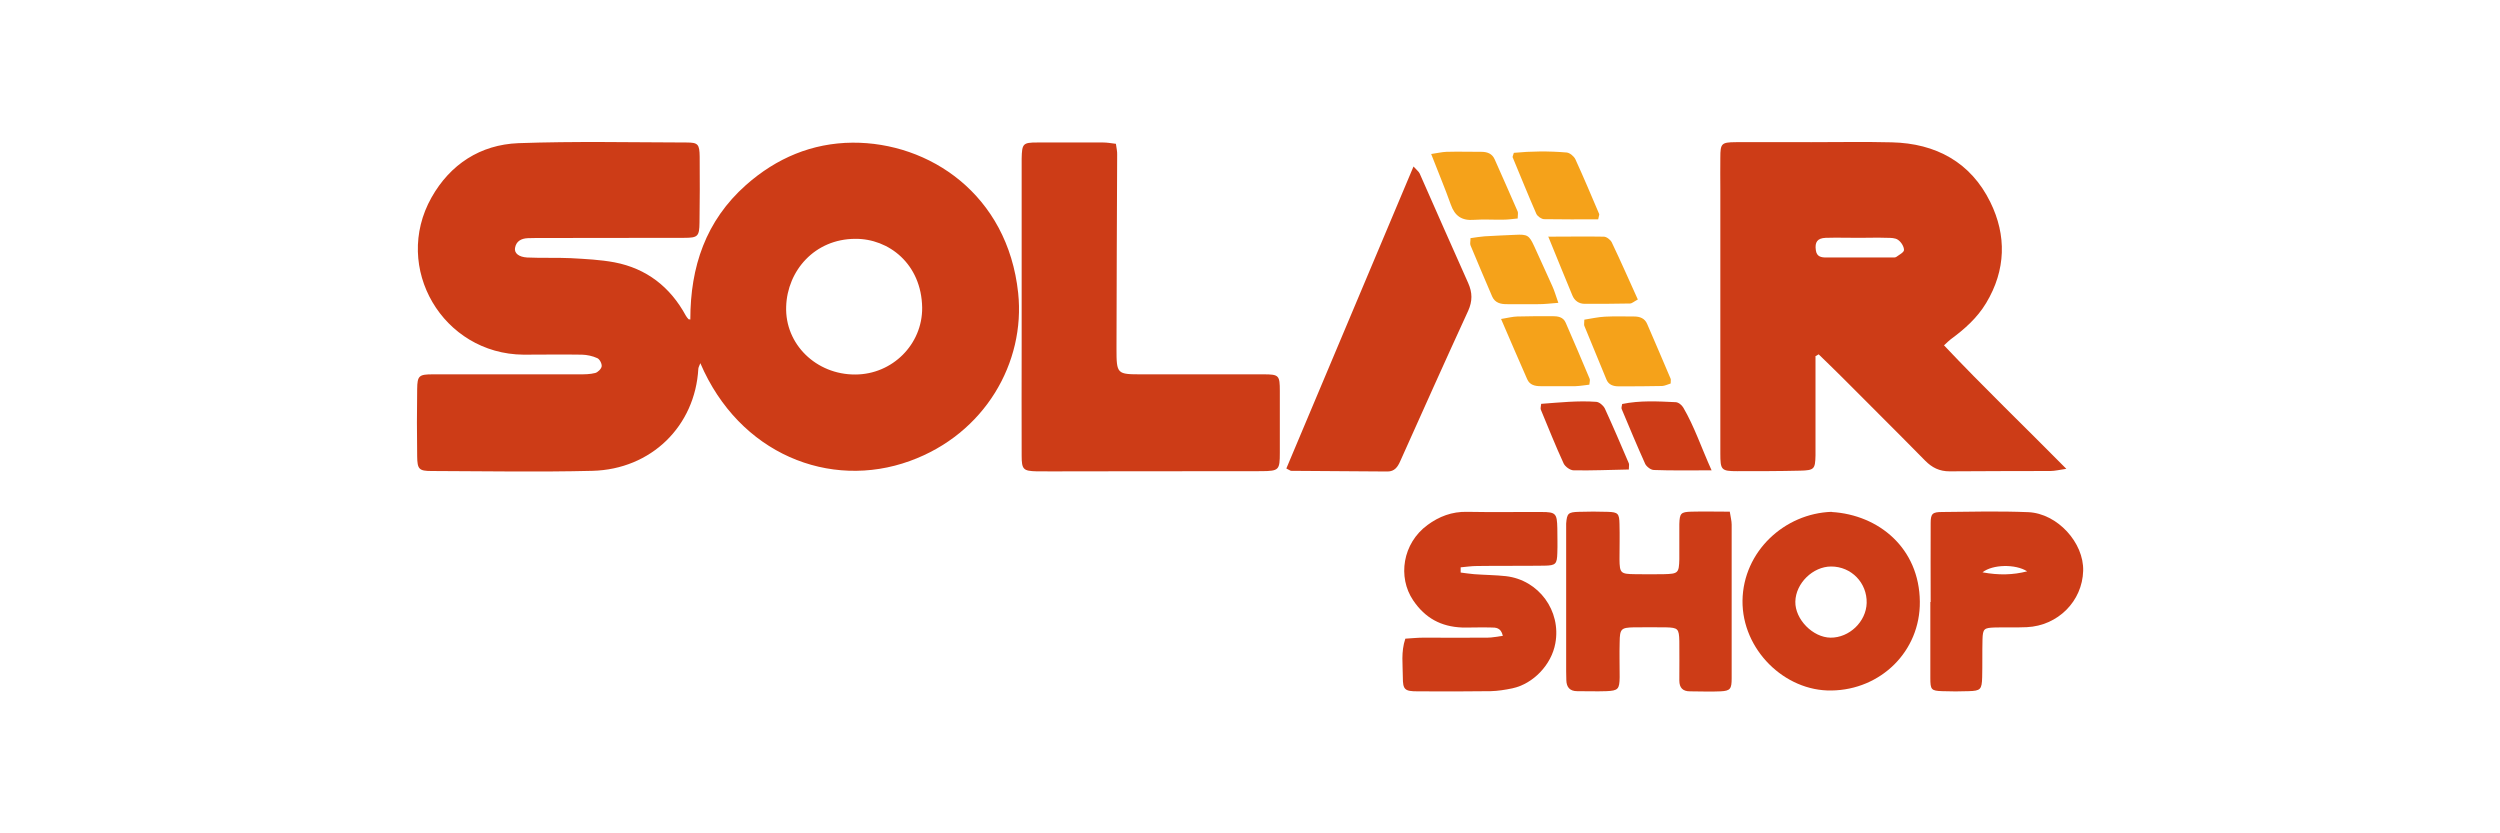 <?xml version="1.0" encoding="UTF-8"?>
<svg xmlns="http://www.w3.org/2000/svg" id="Layer_1" data-name="Layer 1" viewBox="0 0 150 50">
  <defs>
    <style>
      .cls-1 {
        fill: #f5a21a;
      }

      .cls-1, .cls-2 {
        stroke-width: 0px;
      }

      .cls-2 {
        fill: #cd3c17;
      }
    </style>
  </defs>
  <path class="cls-2" d="M41.42,19.16c0-3.15.92-5.91,3.34-8.06,1.83-1.62,3.97-2.52,6.39-2.54,4.59-.03,9.31,3.09,9.94,9.02.44,4.16-1.99,8.45-6.5,10.08-4.8,1.74-10.24-.42-12.57-5.87-.06.16-.11.24-.12.33-.19,3.44-2.82,6.04-6.36,6.13-3.22.08-6.44.02-9.65.01-.75,0-.85-.11-.86-.88-.02-1.35-.02-2.7,0-4.04.01-.8.11-.88.94-.88,2.93,0,5.85,0,8.78,0,.32,0,.65,0,.96-.08.16-.04.37-.25.39-.4.02-.16-.12-.43-.26-.49-.28-.13-.61-.2-.92-.21-1.17-.02-2.34,0-3.51,0-4.84-.04-7.89-5.22-5.52-9.43,1.12-1.99,2.93-3.17,5.21-3.26,3.36-.12,6.73-.05,10.09-.04.69,0,.78.1.79.85.01,1.32.01,2.64-.01,3.96-.01.82-.1.91-.92.91-2.84.01-5.68,0-8.51.01-.29,0-.59,0-.88.01-.39.02-.69.18-.76.59-.05.31.22.54.73.57.88.04,1.76,0,2.63.04.87.05,1.75.09,2.61.25,1.92.37,3.34,1.47,4.28,3.2.04.08.1.14.16.21.01.02.05,0,.14.02ZM55.33,18.46c-.04-2.63-2.01-4.15-4.02-4.13-2.43.01-4.07,1.91-4.14,4.06-.08,2.27,1.81,4.09,4.14,4.08,2.23,0,4.04-1.81,4.02-4.01Z"></path>
  <path class="cls-2" d="M108.93,21.36c0,1.76,0,3.51,0,5.27,0,.23,0,.47,0,.7-.02.81-.07.89-.92.91-1.26.03-2.52.03-3.77.03-.97,0-1.02-.07-1.02-1.07,0-5.27,0-10.55,0-15.82,0-.64-.01-1.29,0-1.93,0-.84.07-.91.9-.92,1.52-.01,3.04,0,4.56,0,1.61,0,3.22-.03,4.83.01,2.64.06,4.74,1.2,5.91,3.59.98,1.99.94,4.07-.25,6.05-.54.9-1.3,1.57-2.13,2.18-.11.08-.21.19-.4.36,2.36,2.5,4.82,4.86,7.34,7.41-.42.06-.69.13-.96.13-2.02.01-4.04,0-6.05.02-.6,0-1.05-.22-1.47-.65-1.68-1.71-3.39-3.4-5.08-5.1-.43-.43-.87-.85-1.3-1.27-.06.03-.11.06-.17.1ZM111.55,14.27h0c-.67,0-1.34-.02-2.01,0-.5.02-.66.26-.59.74.05.4.33.44.63.44,1.31,0,2.62,0,3.93,0,.09,0,.19.01.26-.03.18-.13.47-.28.47-.42,0-.21-.17-.48-.36-.61-.17-.12-.44-.12-.67-.12-.55-.02-1.11,0-1.66,0Z"></path>
  <path class="cls-2" d="M66.95,8.6c.04.29.09.49.08.69-.01,3.87-.04,7.73-.04,11.6,0,1.57.02,1.57,1.54,1.57,2.43,0,4.85,0,7.28,0,.93,0,.98.06.98,1.01,0,1.23,0,2.46,0,3.69,0,1.04-.05,1.1-1.08,1.11-3.77.01-7.54,0-11.32.01-.73,0-1.46.01-2.19,0-.8-.02-.9-.11-.9-.94-.01-2.25,0-4.51,0-6.76,0-3.48,0-6.97,0-10.45,0-.2,0-.41,0-.61.02-.9.07-.97.94-.97,1.32,0,2.63,0,3.95,0,.23,0,.46.04.77.08Z"></path>
  <path class="cls-2" d="M77.18,28.11c2.54-6.02,5.06-12.01,7.63-18.12.2.22.32.31.37.42.97,2.19,1.93,4.39,2.91,6.57.26.58.26,1.09,0,1.67-1.38,3-2.73,6.02-4.08,9.03-.15.34-.34.61-.76.61-1.93-.01-3.85-.03-5.78-.04-.05,0-.1-.05-.29-.14Z"></path>
  <path class="cls-2" d="M87.62,34.35c.27.03.54.08.82.1.64.05,1.29.05,1.92.12,1.97.23,3.32,2.08,2.96,4.03-.23,1.28-1.32,2.43-2.58,2.7-.43.09-.87.16-1.3.17-1.46.02-2.92.02-4.38.01-.78,0-.89-.1-.89-.85,0-.75-.12-1.51.15-2.31.37-.02.72-.06,1.06-.06,1.29,0,2.57.01,3.86,0,.3,0,.6-.07.93-.11-.11-.5-.43-.5-.7-.5-.58-.02-1.17.01-1.75,0-1.25-.05-2.21-.56-2.93-1.63-.94-1.39-.64-3.42.86-4.52.69-.51,1.47-.81,2.37-.79,1.49.03,2.98,0,4.47.01.86,0,.93.09.95.97,0,.5.02,1,0,1.49-.02.66-.09.75-.78.76-1.34.02-2.69,0-4.03.02-.33,0-.66.05-.99.08,0,.1,0,.21,0,.31Z"></path>
  <path class="cls-2" d="M103.79,30.72c.05.32.11.54.11.76,0,3.07,0,6.15,0,9.22,0,.63-.08.75-.66.78-.61.03-1.23,0-1.84,0-.43,0-.64-.21-.64-.65,0-.79.01-1.58,0-2.37-.02-.74-.08-.8-.81-.82-.64-.01-1.29,0-1.93,0-.75.02-.83.09-.84.88-.02.7,0,1.41,0,2.11-.01.72-.09.81-.8.84-.58.02-1.17,0-1.75,0-.43,0-.64-.23-.65-.66,0-.18-.01-.35-.01-.53,0-2.81,0-5.62,0-8.43,0-.15,0-.29,0-.44.05-.61.12-.68.75-.7.58-.02,1.17-.02,1.75,0,.61.02.69.1.7.74.02.7,0,1.41,0,2.11.01.83.07.88.92.89.58.01,1.17.01,1.75,0,.85-.02.9-.07.92-.9.01-.7-.01-1.41,0-2.11.02-.64.09-.72.71-.74.75-.02,1.51,0,2.32,0Z"></path>
  <path class="cls-2" d="M109.9,30.72c2.83.17,5.26,2.17,5.29,5.38.03,2.98-2.35,5.29-5.3,5.33-2.82.05-5.37-2.46-5.34-5.39.04-2.96,2.53-5.24,5.35-5.33ZM109.83,38.26c1.13.01,2.14-.96,2.17-2.08.03-1.21-.92-2.19-2.13-2.19-1.1,0-2.13,1.01-2.15,2.11-.02,1.06,1.05,2.15,2.12,2.16Z"></path>
  <path class="cls-2" d="M115.84,36.12c0-1.58-.01-3.16,0-4.74,0-.56.11-.66.69-.66,1.72-.02,3.45-.06,5.17.01,1.75.08,3.34,1.84,3.29,3.52-.05,1.82-1.51,3.29-3.38,3.38-.64.03-1.29,0-1.93.02-.64.02-.71.08-.73.71-.02.76,0,1.52-.02,2.28-.02.73-.1.81-.81.83-.53.02-1.05.02-1.58,0-.67-.02-.72-.09-.72-.79,0-.76,0-1.52,0-2.28,0-.76,0-1.52,0-2.28ZM121.63,34.28c-.7-.45-2.08-.42-2.68.06.98.18,1.83.16,2.68-.06Z"></path>
  <path class="cls-1" d="M90.06,19.14c.42-.07.69-.14.97-.15.7-.02,1.4-.02,2.1-.02.33,0,.66.04.81.39.49,1.12.97,2.25,1.44,3.37.03.07,0,.17-.02.35-.27.03-.55.08-.83.09-.7.01-1.4,0-2.1,0-.33,0-.65-.07-.8-.42-.51-1.17-1.02-2.33-1.57-3.62Z"></path>
  <path class="cls-1" d="M100.24,23.01c-.19.06-.35.14-.51.15-.87.02-1.75.02-2.62.02-.31,0-.59-.09-.72-.4-.45-1.08-.89-2.15-1.33-3.23-.03-.07,0-.17,0-.37.4-.06.82-.16,1.24-.18.58-.03,1.16-.01,1.75-.01.34,0,.64.11.78.45.47,1.1.95,2.19,1.41,3.29.02.05,0,.11,0,.29Z"></path>
  <path class="cls-2" d="M102.7,28.22c-1.33,0-2.4.02-3.46-.02-.19,0-.45-.2-.53-.37-.49-1.09-.95-2.19-1.41-3.29-.03-.07.01-.17.03-.3,1.06-.22,2.13-.16,3.2-.11.17,0,.38.17.47.33.66,1.13,1.07,2.37,1.7,3.77Z"></path>
  <path class="cls-2" d="M92.48,24.23c1.09-.08,2.19-.2,3.29-.12.19.01.43.22.52.4.5,1.09.97,2.19,1.44,3.29.03.07,0,.17,0,.37-1.12.02-2.21.07-3.31.05-.21,0-.51-.22-.6-.41-.49-1.06-.92-2.15-1.37-3.23-.03-.07,0-.17.02-.35Z"></path>
  <path class="cls-1" d="M93.5,18.17c-.5.04-.83.08-1.17.08-.64.01-1.29,0-1.93,0-.37,0-.7-.08-.87-.46-.44-1.02-.87-2.04-1.3-3.07-.04-.1,0-.22,0-.43.29-.04.57-.09.84-.11.61-.04,1.23-.06,1.84-.09.74-.04.84.03,1.14.68.36.8.73,1.59,1.09,2.4.12.26.2.54.36,1Z"></path>
  <path class="cls-1" d="M95.89,13.16c-1.09,0-2.17.01-3.24-.01-.16,0-.4-.17-.47-.32-.49-1.12-.95-2.26-1.42-3.39-.02-.04.03-.11.07-.27,1.03-.1,2.1-.11,3.17-.02.19.02.43.22.52.4.5,1.09.96,2.19,1.43,3.29.02.04-.02.11-.06.32Z"></path>
  <path class="cls-1" d="M92.88,14.2c1.27,0,2.31-.02,3.35,0,.16,0,.39.18.47.33.54,1.13,1.04,2.27,1.57,3.44-.23.12-.35.24-.47.24-.9.02-1.81.02-2.71.02-.36,0-.62-.19-.75-.51-.46-1.1-.9-2.2-1.45-3.54Z"></path>
  <path class="cls-1" d="M91.05,13.11c-.3.03-.58.07-.86.07-.58.01-1.17-.03-1.75.01-.73.06-1.15-.23-1.39-.91-.35-.99-.76-1.95-1.18-3.04.36-.05.64-.12.91-.13.7-.02,1.4,0,2.11,0,.35,0,.64.11.79.45.46,1.04.93,2.09,1.38,3.13.04.09,0,.22,0,.42Z"></path>
</svg>
